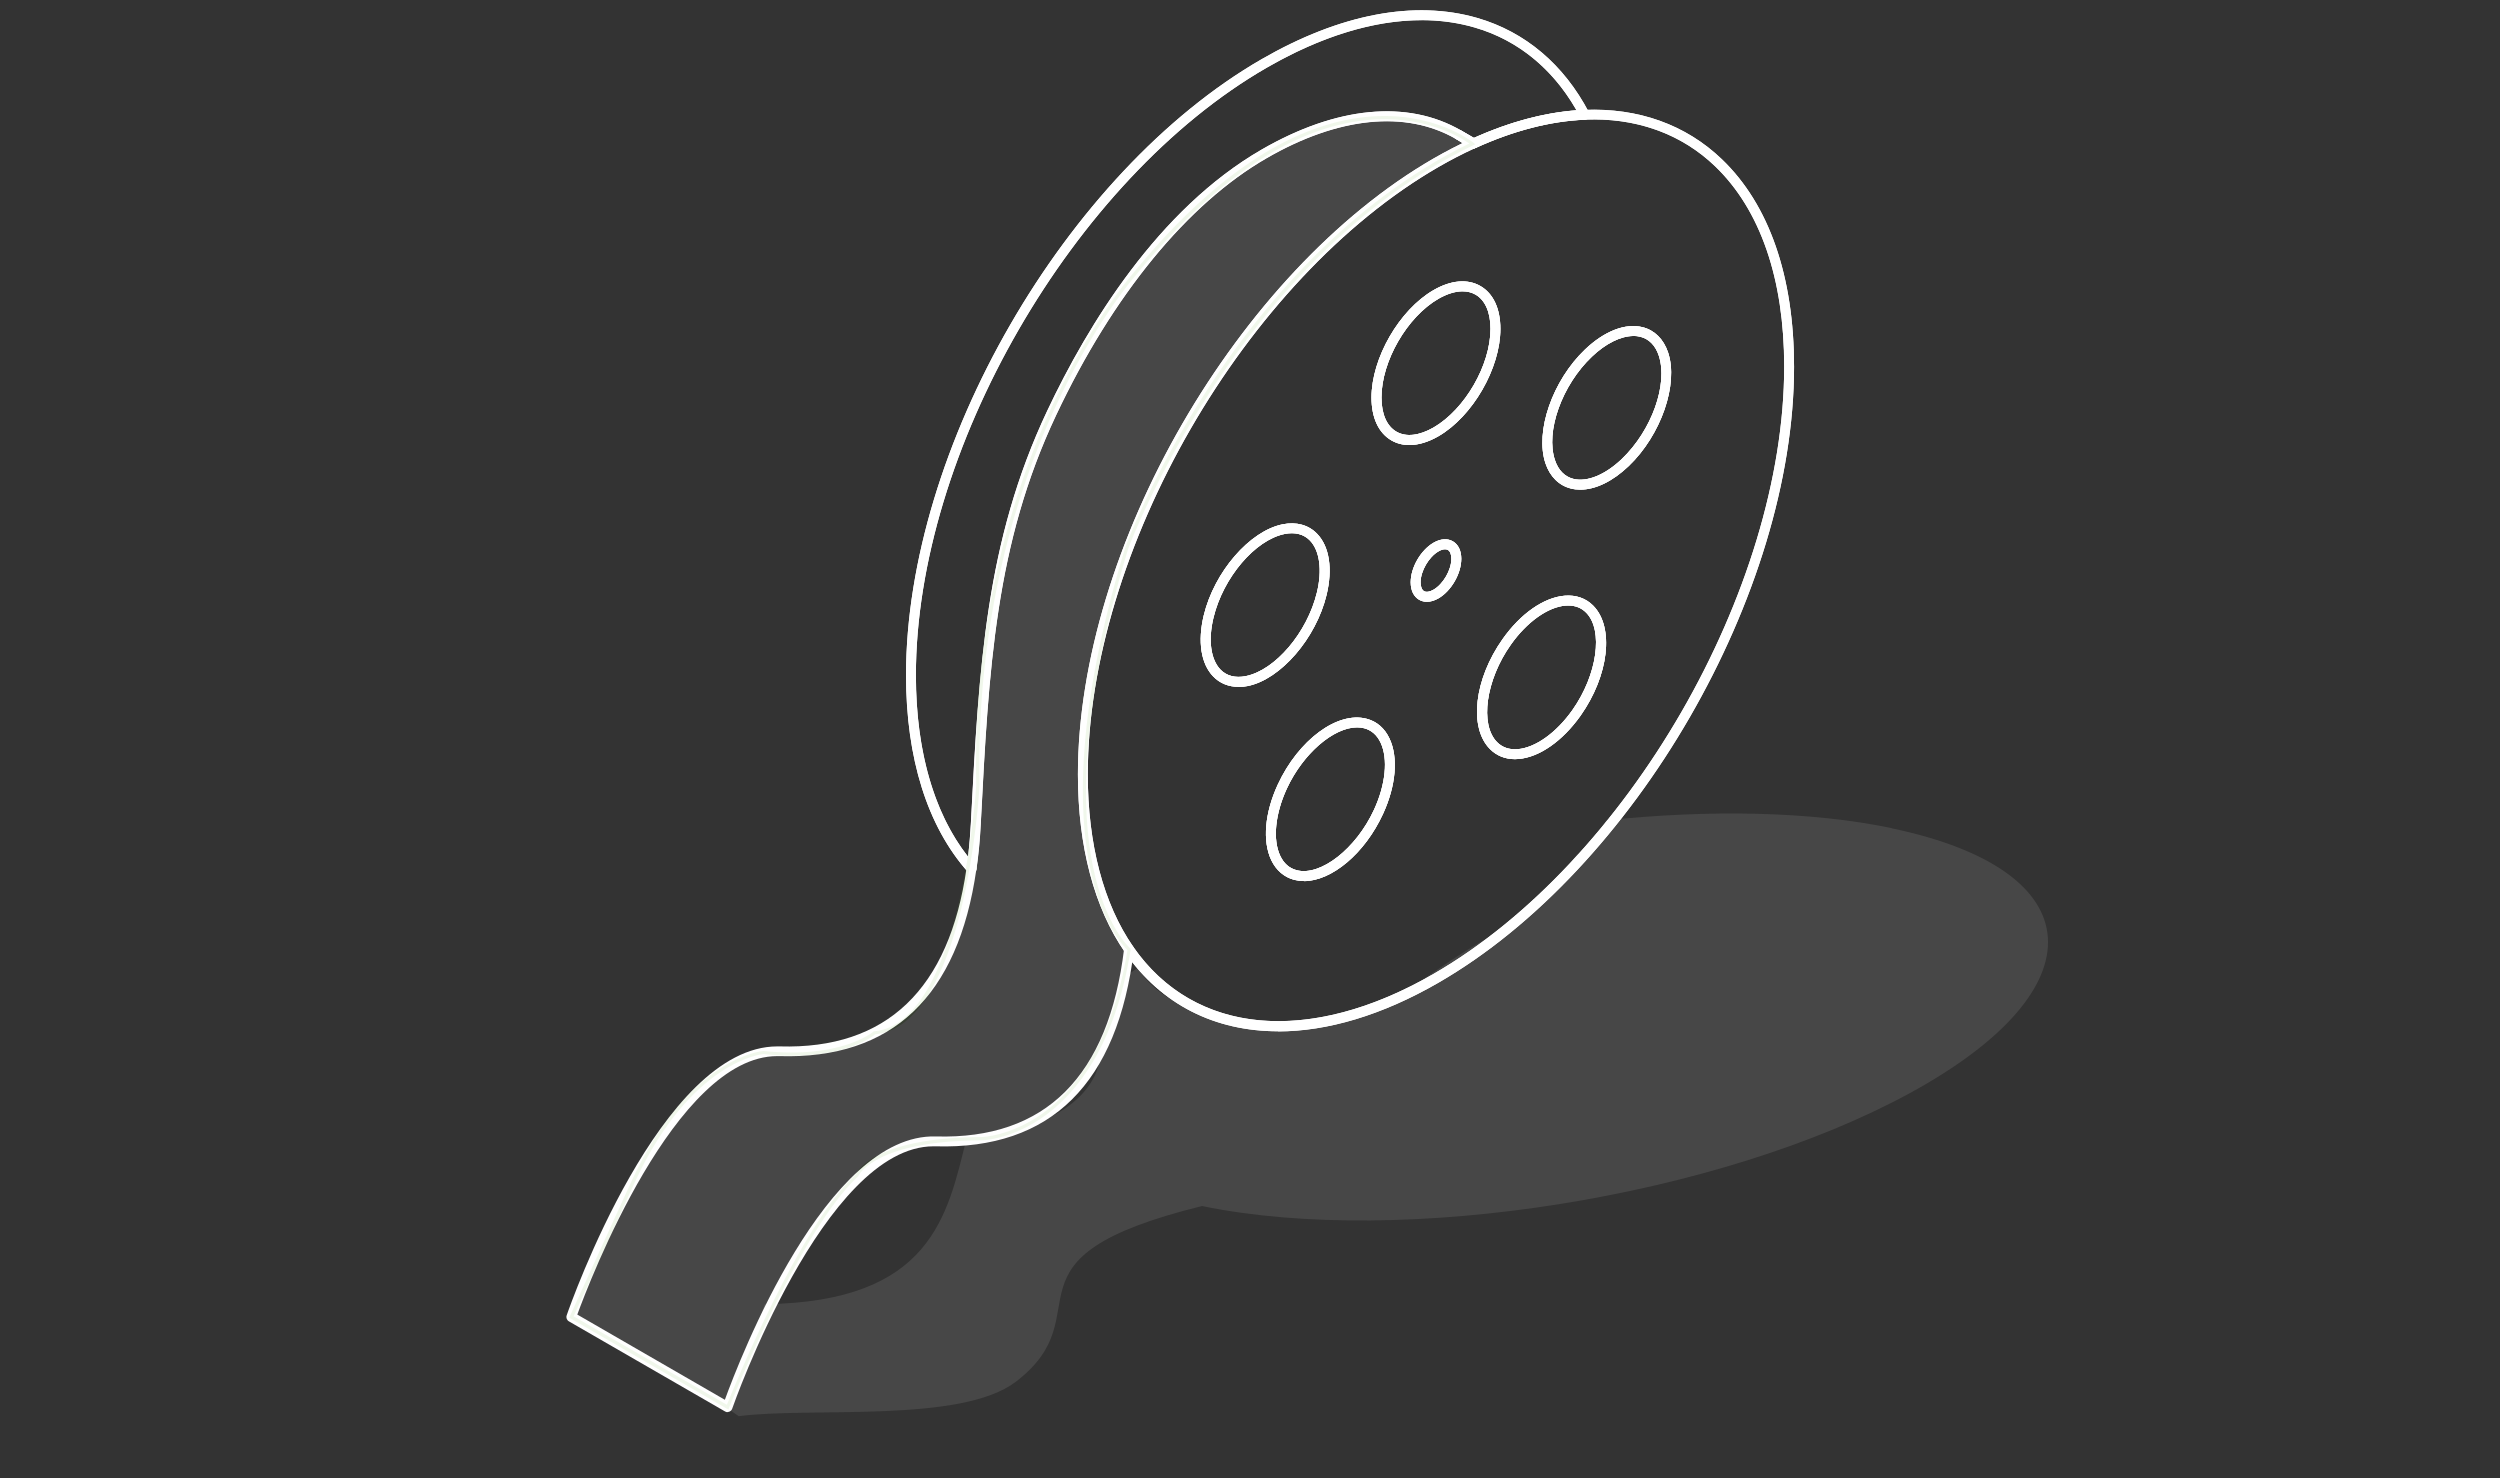 <?xml version="1.0" encoding="UTF-8"?>
<svg id="Icons" xmlns="http://www.w3.org/2000/svg" viewBox="0 50 295.99 175">
  <rect x="0" y="50" width="295.99" height="175" fill="#333333" stroke="none"/>
  <defs>
    <style>
      .cls-1 {
        fill: #6ab12e;
      }

      .cls-1, .cls-2, .cls-3 {
        stroke-width: 0px;
      }

      .cls-2, .cls-3 {
        fill: #fff;
      }

      .cls-3 {
        stroke: #fff;
        stroke-miterlimit: 10;
      }

      .cls-4 {
        opacity: .1;
      }
    </style>
  </defs>
  <g>
    <g class="cls-4">
      <path class="cls-3" d="M223.98,148.05c-9.65-2.01-21.56-2.21-33.83-.93-.57,1.26-1.31,2.43-2.28,3.46-.34.36-.75.53-1.16.57-1.32,1.75-2.81,3.41-4.28,5.06-2.07,2.31-4.48,3.79-7.14,5.32-2.97,1.7-5.71,3.74-8.57,5.61-4.15,2.72-8.66,3.68-13.56,3.94-2.73.14-6.2.15-9.07-.88-3.73-.63-7.41-2.37-9.39-5.61-.36.24-.71.48-1.05.73-.44,3.07-1.75,6.05-3.46,8.69.11,1.1-.04,2.21-.56,3.3-2.01,4.23-7.28,6.16-11.58,6.95-1.15.21-2.37.39-3.61.5-2.26,9.14-4.13,19.39-23.89,19.65-1.51,4.11-2.59,8.42-4.21,12.48.42.3.8.57,1.12.78,8.59-1.12,26.36.89,32.84-4.1,10.6-8.15-3.18-14.57,22.01-20.78,23.81,4.9,61.29-1.08,83.83-13.38,22.6-12.34,21.63-26.37-2.17-31.34Z"/>
    </g>
    <g>
      <path class="cls-2" d="M151.33,172.1c-7.47,0-13.84-3.14-18.13-9.34-3.65-5.27-5.58-12.56-5.58-21.07,0-26.8,18.89-59.52,42.1-72.92,1.46-.84,2.92-1.6,4.33-2.24.06-.03.13-.06.19-.08,4.62-2.1,9.1-3.26,13.34-3.44h0c6.39-.26,12.03,1.76,16.29,5.85,5.59,5.36,8.54,13.85,8.54,24.56,0,26.81-18.89,59.52-42.1,72.92-6.68,3.86-13.16,5.76-18.98,5.77ZM187.63,64.17h0c-4.09.17-8.44,1.3-12.92,3.34-.02,0-.04.02-.06.02-.02,0-.03.01-.05.02-.01,0-.03.01-.04.02-1.38.63-2.81,1.37-4.25,2.2-22.89,13.22-41.52,45.48-41.52,71.91,0,8.27,1.86,15.33,5.37,20.4,7.25,10.47,20.88,11.71,35.56,3.23,22.89-13.21,41.52-45.47,41.52-71.91,0-10.37-2.83-18.57-8.18-23.71-4.02-3.86-9.36-5.78-15.43-5.53ZM174.46,66.98h0,0ZM154.39,154.31c-.4,0-.78-.05-1.16-.14-1.2-.32-2.14-1.13-2.72-2.34-1.06-2.25-.77-5.59.77-8.93,2.44-5.28,7.06-8.71,10.52-7.8,1.2.31,2.14,1.12,2.71,2.34,1.06,2.25.77,5.59-.77,8.93-2.17,4.71-6.09,7.95-9.37,7.95ZM160.67,136.12c-2.77,0-6.39,3.08-8.32,7.26-1.38,2.99-1.68,6.03-.78,7.94.43.91,1.08,1.48,1.95,1.71,2.83.74,7.03-2.54,9.16-7.16h0c1.38-2.99,1.68-6.03.78-7.94-.43-.91-1.08-1.48-1.95-1.71-.27-.07-.55-.1-.84-.1ZM179.36,139.88c-1.16,0-2.18-.41-2.96-1.2-2.52-2.55-1.86-8.26,1.5-13.01,2.12-3.01,4.87-4.93,7.35-5.14,1.34-.11,2.51.3,3.38,1.18,2.52,2.55,1.86,8.26-1.49,13.01h0c-2.13,3.01-4.88,4.94-7.36,5.14-.14.01-.28.02-.42.02ZM185.68,121.69c-.11,0-.22,0-.33.01-2.1.17-4.59,1.95-6.49,4.65-2.94,4.16-3.68,9.43-1.62,11.51.63.64,1.46.92,2.45.84,2.1-.17,4.59-1.95,6.49-4.65,2.93-4.16,3.67-9.43,1.62-11.51-.56-.57-1.27-.85-2.12-.85ZM186.66,134.39h0,0ZM146.65,131.32c-1.18,0-2.23-.42-3.01-1.23-1.46-1.51-1.86-4.15-1.12-7.23,1.25-5.16,5.43-9.99,9.33-10.78,1.63-.33,3.08.07,4.09,1.12,1.46,1.51,1.86,4.15,1.12,7.23h0c-1.25,5.16-5.43,10-9.33,10.79-.37.08-.74.11-1.09.11ZM152.95,113.13c-.27,0-.56.03-.86.09-3.49.71-7.27,5.15-8.42,9.91-.64,2.65-.33,4.94.82,6.14.73.76,1.78,1.03,3.01.78,3.49-.71,7.27-5.15,8.42-9.91h0c.64-2.64.33-4.94-.82-6.14-.56-.58-1.29-.87-2.15-.87ZM168.94,121.25c-.33,0-.64-.08-.92-.24-.64-.37-1-1.11-1-2.07,0-1.75,1.19-3.8,2.7-4.68.83-.48,1.65-.54,2.29-.17.64.37,1,1.11,1,2.07,0,1.75-1.19,3.81-2.7,4.68-.47.27-.94.41-1.37.41ZM171.09,115.03c-.23,0-.5.08-.78.25-1.15.66-2.12,2.34-2.12,3.66,0,.52.15.9.41,1.05.26.15.67.09,1.12-.17,0,0,0,0,0,0,1.15-.66,2.11-2.34,2.11-3.66,0-.52-.15-.9-.41-1.05-.09-.05-.21-.08-.34-.08ZM187.1,107.97c-.38,0-.75-.04-1.1-.13-1.42-.35-2.49-1.41-3.02-2.98-1.27-3.77.83-9.81,4.68-13.48,2.3-2.19,4.79-3.15,6.82-2.64,1.41.35,2.48,1.41,3.01,2.98,1.27,3.76-.83,9.81-4.67,13.47t0,0c-1.9,1.81-3.92,2.78-5.72,2.78ZM193.39,89.78c-1.48,0-3.26.87-4.92,2.45-3.55,3.38-5.51,8.87-4.37,12.25.4,1.2,1.16,1.96,2.19,2.22,1.62.4,3.76-.48,5.73-2.36h0c3.54-3.38,5.5-8.87,4.37-12.25-.4-1.2-1.16-1.96-2.18-2.22-.26-.06-.53-.1-.81-.1ZM192.42,104.77h0,0ZM166.87,102.69c-.77,0-1.49-.18-2.13-.55-1.52-.88-2.36-2.68-2.36-5.07,0-4.67,3.29-10.37,7.33-12.71,2.07-1.2,4.05-1.37,5.57-.49,1.52.88,2.36,2.68,2.36,5.07,0,4.67-3.29,10.37-7.34,12.71t0,0c-1.2.69-2.37,1.04-3.44,1.04ZM173.16,84.49c-.86,0-1.83.3-2.85.88-3.72,2.15-6.75,7.4-6.75,11.69,0,1.96.63,3.39,1.77,4.05,1.14.66,2.7.48,4.39-.49,3.72-2.15,6.75-7.4,6.75-11.69,0-1.95-.63-3.39-1.77-4.05-.45-.26-.98-.39-1.55-.39ZM170.02,101.13h0,0Z"/>
      <path class="cls-2" d="M187.1,107.97c-.38,0-.75-.04-1.1-.13-1.42-.35-2.49-1.41-3.02-2.98-1.27-3.77.83-9.81,4.68-13.48,2.3-2.19,4.79-3.15,6.82-2.64,1.41.35,2.48,1.41,3.01,2.98h0c1.27,3.76-.83,9.81-4.67,13.47-1.9,1.81-3.92,2.78-5.72,2.78ZM193.39,89.78c-1.48,0-3.26.87-4.92,2.45-3.55,3.38-5.51,8.87-4.37,12.25.4,1.2,1.16,1.96,2.19,2.22,1.62.4,3.76-.48,5.73-2.36,3.54-3.38,5.5-8.87,4.37-12.25h0c-.4-1.2-1.16-1.96-2.18-2.22-.26-.06-.53-.1-.81-.1Z"/>
      <path class="cls-2" d="M179.36,139.88c-1.16,0-2.18-.41-2.96-1.2-2.52-2.55-1.86-8.26,1.5-13.01,2.12-3.01,4.87-4.93,7.35-5.14,1.34-.11,2.51.3,3.38,1.18,2.52,2.55,1.86,8.26-1.49,13.01-2.13,3.01-4.88,4.94-7.36,5.14-.14.01-.28.02-.42.02ZM185.68,121.69c-.11,0-.22,0-.33.01-2.1.17-4.59,1.95-6.49,4.65-2.94,4.16-3.68,9.43-1.62,11.51.63.64,1.46.92,2.45.84,2.1-.17,4.59-1.95,6.49-4.65,2.93-4.16,3.67-9.43,1.62-11.51-.56-.57-1.27-.85-2.12-.85Z"/>
      <path class="cls-2" d="M166.87,102.69c-.77,0-1.49-.18-2.13-.55-1.52-.88-2.36-2.68-2.36-5.07,0-4.67,3.29-10.37,7.33-12.71,2.07-1.2,4.05-1.37,5.57-.49,1.52.88,2.36,2.68,2.36,5.07,0,4.67-3.29,10.37-7.34,12.71-1.2.69-2.37,1.04-3.44,1.04ZM173.16,84.49c-.86,0-1.83.3-2.85.88-3.72,2.15-6.75,7.4-6.75,11.69,0,1.96.63,3.39,1.77,4.05,1.14.66,2.7.48,4.39-.49,3.72-2.15,6.75-7.4,6.75-11.69,0-1.95-.63-3.39-1.77-4.05-.45-.26-.98-.39-1.55-.39Z"/>
      <path class="cls-2" d="M115.03,153.43c-.17,0-.33-.07-.44-.2-4.79-5.4-7.32-13.45-7.32-23.3,0-26.81,18.88-59.52,42.1-72.92,9.28-5.35,18.11-7.04,25.55-4.88,5.67,1.65,10.24,5.51,13.21,11.19.09.18.09.39-.01.57-.1.17-.28.28-.48.29-4.09.17-8.44,1.3-12.92,3.34-.17.08-.37.07-.54-.03l-1.79-1.03c-5.96-3.44-13.93-2.63-22.43,2.28-9.35,5.39-18.2,16.19-24.91,30.41-7.21,15.28-7.97,29.91-8.93,48.44-.09,1.83-.26,3.63-.51,5.34-.03.23-.19.41-.41.48-.06.02-.11.02-.17.02ZM168.3,52.39c-5.64,0-11.87,1.9-18.35,5.64-22.89,13.21-41.51,45.47-41.51,71.91,0,8.95,2.13,16.35,6.18,21.5.15-1.27.26-2.58.33-3.91.97-18.65,1.73-33.39,9.04-48.88,4.82-10.21,13.14-23.86,25.38-30.93,8.88-5.13,17.26-5.94,23.6-2.28l1.53.88c4.19-1.88,8.27-2.98,12.15-3.27-2.82-4.94-6.97-8.32-12.06-9.8-1.99-.58-4.1-.87-6.29-.87Z"/>
      <path class="cls-2" d="M174.32,67.63c-.13,0-.25-.04-.36-.12-.48-.37-.97-.7-1.47-.99l-.11-.06c-.28-.16-.38-.52-.22-.8.16-.28.52-.38.8-.22.04.02.07.04.11.06l1.68.97c.2.12.31.34.29.57-.02.23-.18.42-.4.5-.02,0-.03.01-.05.02-.09.05-.19.07-.28.07Z"/>
      <path class="cls-2" d="M168.94,121.25c-.33,0-.64-.08-.92-.24-.64-.37-1-1.11-1-2.07,0-1.75,1.19-3.8,2.7-4.68.83-.48,1.65-.54,2.29-.17s1,1.11,1,2.07c0,1.75-1.19,3.81-2.7,4.68-.47.27-.94.41-1.37.41ZM171.09,115.03c-.23,0-.5.08-.78.25-1.15.66-2.12,2.34-2.12,3.66,0,.52.15.9.41,1.05.26.15.67.09,1.12-.17,1.15-.66,2.12-2.34,2.12-3.66,0-.52-.15-.9-.41-1.05-.09-.05-.21-.08-.34-.08Z"/>
      <path class="cls-2" d="M154.39,154.31c-.4,0-.78-.05-1.16-.14-1.2-.32-2.14-1.13-2.72-2.34-1.06-2.25-.77-5.59.77-8.93,2.44-5.28,7.06-8.71,10.52-7.8,1.2.31,2.14,1.12,2.71,2.34,1.06,2.25.77,5.59-.77,8.93-2.17,4.71-6.09,7.95-9.37,7.95ZM160.67,136.12c-2.77,0-6.39,3.08-8.32,7.26-1.38,2.99-1.68,6.03-.78,7.94.43.91,1.08,1.48,1.95,1.71,2.83.74,7.03-2.54,9.16-7.16,1.38-2.99,1.68-6.03.78-7.94-.43-.91-1.08-1.48-1.95-1.71h0c-.27-.07-.55-.1-.84-.1Z"/>
      <path class="cls-2" d="M146.65,131.32c-1.18,0-2.23-.42-3.01-1.23-1.46-1.51-1.86-4.15-1.12-7.23,1.25-5.16,5.43-9.99,9.33-10.78h0c1.63-.33,3.08.07,4.09,1.12,1.46,1.51,1.86,4.15,1.12,7.23-1.25,5.16-5.43,10-9.33,10.79-.37.08-.74.11-1.09.11ZM152.09,113.22c-3.49.71-7.27,5.15-8.42,9.91-.64,2.65-.33,4.94.82,6.14.73.76,1.78,1.03,3.01.78,3.49-.71,7.27-5.15,8.42-9.91.64-2.64.33-4.94-.82-6.14-.73-.76-1.78-1.03-3.02-.78h0Z"/>
    </g>
    <path class="cls-2" d="M115.03,153.43c-.16,0-.32-.07-.44-.2-4.79-5.4-7.32-13.45-7.32-23.3,0-26.81,18.88-59.52,42.1-72.92,9.28-5.35,18.11-7.04,25.55-4.88,5.67,1.65,10.24,5.51,13.21,11.19.15.29.04.64-.25.79-.29.15-.64.04-.79-.25-2.82-5.38-7.14-9.05-12.5-10.6-7.12-2.07-15.64-.42-24.64,4.77-22.89,13.21-41.51,45.47-41.51,71.91,0,9.55,2.43,17.34,7.03,22.52.22.24.19.61-.05.83-.11.1-.25.15-.39.15Z"/>
    <path class="cls-2" d="M151.33,172.1c-7.47,0-13.84-3.15-18.13-9.34h0c-3.65-5.27-5.58-12.56-5.58-21.07,0-26.8,18.89-59.52,42.1-72.92,1.46-.84,2.92-1.6,4.33-2.24.06-.03.13-.06.19-.08,4.62-2.11,9.11-3.26,13.34-3.44,6.4-.27,12.03,1.76,16.29,5.85,5.59,5.36,8.54,13.86,8.54,24.57,0,26.81-18.89,59.52-42.1,72.92-6.68,3.86-13.16,5.77-18.98,5.77ZM188.68,64.15c-.35,0-.7,0-1.05.02-4.08.17-8.43,1.29-12.92,3.34-.02,0-.04.02-.06.02-.02,0-.03.01-.05.02-.01,0-.03.01-.04.02-1.38.63-2.81,1.37-4.25,2.2-22.89,13.22-41.52,45.48-41.52,71.91,0,8.27,1.86,15.33,5.37,20.4h0c4.05,5.85,10.09,8.82,17.2,8.82,5.61,0,11.88-1.85,18.36-5.59,22.89-13.21,41.52-45.47,41.52-71.91,0-10.38-2.83-18.58-8.18-23.72-3.79-3.64-8.74-5.54-14.37-5.54Z"/>
    <path class="cls-2" d="M168.94,121.25c-.33,0-.64-.08-.92-.24-.64-.37-1-1.11-1-2.07,0-1.75,1.19-3.8,2.7-4.68.83-.48,1.65-.54,2.29-.17s1,1.11,1,2.07c0,1.75-1.19,3.81-2.7,4.68-.47.27-.94.41-1.37.41ZM171.09,115.03c-.23,0-.5.08-.78.25-1.15.66-2.12,2.34-2.12,3.66,0,.52.15.9.41,1.05.26.15.67.09,1.12-.17,1.15-.66,2.12-2.34,2.12-3.66,0-.52-.15-.9-.41-1.05-.09-.05-.21-.08-.34-.08Z"/>
    <path class="cls-2" d="M166.87,102.69c-.77,0-1.49-.18-2.13-.55-1.52-.88-2.36-2.68-2.36-5.07,0-4.67,3.29-10.37,7.33-12.71,2.07-1.2,4.05-1.37,5.57-.49,1.52.88,2.36,2.68,2.36,5.07,0,4.67-3.29,10.37-7.34,12.71-1.2.69-2.37,1.04-3.44,1.04ZM173.16,84.49c-.86,0-1.83.3-2.85.88-3.72,2.15-6.75,7.4-6.75,11.69,0,1.96.63,3.39,1.77,4.05,1.14.66,2.7.48,4.39-.49,3.72-2.15,6.75-7.4,6.75-11.69,0-1.95-.63-3.39-1.77-4.05-.45-.26-.98-.39-1.55-.39Z"/>
    <path class="cls-2" d="M146.65,131.32c-1.18,0-2.23-.42-3.01-1.23-1.46-1.51-1.86-4.15-1.12-7.23,1.25-5.16,5.43-9.99,9.33-10.78h0c1.63-.33,3.08.07,4.09,1.12,1.46,1.51,1.86,4.15,1.12,7.23-1.25,5.16-5.43,10-9.33,10.79-.37.08-.74.11-1.09.11ZM152.09,113.22c-3.49.71-7.27,5.15-8.42,9.91-.64,2.65-.33,4.94.82,6.14.73.76,1.78,1.03,3.01.78,3.49-.71,7.27-5.15,8.42-9.91.64-2.64.33-4.94-.82-6.14-.73-.76-1.78-1.03-3.02-.78h0Z"/>
    <path class="cls-2" d="M154.39,154.31c-.4,0-.78-.05-1.16-.14-1.2-.32-2.14-1.13-2.72-2.34-1.06-2.25-.77-5.59.77-8.93,0,0,0,0,0,0,2.44-5.28,7.06-8.71,10.52-7.8,1.2.31,2.14,1.12,2.71,2.34,1.06,2.25.77,5.59-.77,8.93-2.17,4.71-6.09,7.95-9.37,7.95ZM152.35,143.38c-1.38,2.99-1.68,6.03-.78,7.94.43.91,1.08,1.48,1.95,1.71,2.83.74,7.03-2.54,9.16-7.16,1.38-2.99,1.68-6.03.78-7.94-.43-.91-1.08-1.48-1.95-1.71-2.84-.74-7.03,2.54-9.16,7.16h0Z"/>
    <path class="cls-2" d="M179.36,139.88c-1.16,0-2.18-.41-2.96-1.2-2.52-2.55-1.86-8.26,1.5-13.01,2.12-3.01,4.87-4.93,7.35-5.14,1.34-.11,2.51.3,3.38,1.18,2.52,2.55,1.86,8.26-1.49,13.01-2.13,3.01-4.88,4.94-7.36,5.14-.14.01-.28.02-.42.02ZM185.68,121.69c-.11,0-.22,0-.33.01-2.1.17-4.59,1.95-6.49,4.65-2.94,4.16-3.68,9.43-1.62,11.51.63.64,1.46.92,2.45.84,2.1-.17,4.59-1.95,6.49-4.65,2.93-4.16,3.67-9.43,1.62-11.51-.56-.57-1.27-.85-2.12-.85Z"/>
    <path class="cls-2" d="M187.1,107.97c-.38,0-.75-.04-1.1-.13-1.42-.35-2.49-1.41-3.02-2.98-1.27-3.77.83-9.81,4.68-13.48,2.3-2.19,4.79-3.15,6.82-2.64,1.41.35,2.48,1.41,3.01,2.98,1.27,3.76-.83,9.81-4.67,13.47t0,0c-1.9,1.81-3.92,2.78-5.72,2.78ZM193.39,89.78c-1.48,0-3.26.87-4.92,2.45-3.55,3.38-5.51,8.87-4.37,12.25.4,1.2,1.16,1.96,2.19,2.22,1.62.4,3.76-.48,5.73-2.36h0c3.54-3.38,5.5-8.87,4.37-12.25-.4-1.2-1.16-1.96-2.18-2.22-.26-.06-.53-.1-.81-.1ZM192.42,104.77h0,0Z"/>
    <path class="cls-2" d="M174.46,67.57c-.1,0-.2-.03-.29-.08l-1.79-1.03c-.28-.16-.38-.52-.22-.8.16-.28.52-.38.8-.22l1.79,1.03c.28.16.38.52.22.8-.11.19-.31.29-.51.29Z"/>
    <path class="cls-2" d="M86.15,217.2c-.1,0-.2-.03-.29-.08l-18.51-10.68c-.24-.14-.35-.43-.26-.7.45-1.31,11.18-31.85,24.94-31.85.09,0,.18,0,.27,0,12.64.37,20.09-6.74,22.14-21.13.24-1.66.4-3.43.5-5.24.97-18.65,1.73-33.39,9.04-48.88,4.82-10.21,13.14-23.86,25.38-30.93,8.86-5.12,17.24-5.93,23.59-2.28.59.34,1.16.72,1.72,1.14.26.2.31.57.11.82-.2.26-.57.31-.82.11-.51-.39-1.04-.75-1.59-1.06-5.98-3.43-13.94-2.62-22.42,2.28-9.35,5.39-18.2,16.19-24.91,30.41-7.21,15.28-7.97,29.91-8.93,48.44-.09,1.85-.27,3.64-.51,5.34-2.15,15.08-10,22.53-23.34,22.13-.08,0-.16,0-.24,0-12.06,0-22.27,26.76-23.67,30.6l17.47,10.09c1.72-4.74,12.03-31.56,24.98-31.18,12.96.38,20.45-7.1,22.29-22.22.04-.32.33-.55.65-.51.32.04.55.33.51.65-1.92,15.83-9.83,23.65-23.49,23.25-.08,0-.16,0-.24,0-12.93,0-23.73,30.75-23.83,31.06-.06.17-.19.3-.35.36-.07.02-.14.04-.21.04Z"/>
  </g>
  <g class="cls-4">
    <path class="cls-2" d="M174.32,67.05s-16.45-13.47-40.17,15.63c0,0-19.22,21.82-18.37,60.31,0,0-1.59,28.33-12.23,29.31,0,0-3.78,3.33-13.14,2.34,0,0-8.55.53-15.35,15.11l-7.4,16.19,18.51,10.68s8.2-20.9,15.32-27.47c0,0,1.73-4.25,14.73-4.32,0,0,13.91-.2,17.48-22.4,0,0-11.77-9.97-.27-47.56,0,0,12.46-34.13,40.91-47.82Z"/>
    <path class="cls-1" d="M86.25,216.89l-.2-.11-18.66-10.77,7.47-16.36c6.77-14.51,15.43-15.22,15.52-15.22,9.2.98,12.99-2.26,13.03-2.29l.05-.04h.06c10.35-.96,12.04-28.85,12.06-29.13-.44-19.91,4.59-35.28,8.88-44.66,4.66-10.17,9.49-15.71,9.54-15.77,9.37-11.5,18.71-17.79,27.76-18.7,7.89-.79,12.64,3.01,12.68,3.05l.24.19-.28.13c-28.04,13.49-40.68,47.37-40.81,47.71-5.91,19.33-5.54,31.18-4.18,37.72,1.47,7.07,4.36,9.6,4.39,9.63l.08.07-.02.11c-1.85,11.53-6.54,17.05-10.15,19.65-3.93,2.83-7.37,2.91-7.51,2.91-12.67.06-14.54,4.15-14.56,4.2l-.05.07c-7,6.46-15.19,27.19-15.27,27.4l-.08.21ZM67.9,205.84l18.16,10.48c.89-2.21,8.58-21.1,15.26-27.3.23-.48,2.45-4.34,14.9-4.4.03,0,3.48-.09,7.31-2.86,3.53-2.55,8.12-7.96,9.96-19.27-.5-.47-3.05-3.13-4.43-9.72-1.38-6.58-1.77-18.52,4.18-37.98.03-.1,3.2-8.68,9.81-18.83,6.06-9.31,16.33-21.85,30.91-28.97-1.07-.75-5.44-3.45-12.16-2.77-8.93.9-18.18,7.15-27.49,18.56-.05.06-4.85,5.57-9.49,15.69-4.28,9.34-9.28,24.65-8.84,44.49-.07,1.18-1.72,28.42-12.35,29.5-.49.4-4.37,3.29-13.24,2.34-.05,0-8.49.71-15.15,15l-7.32,16.03Z"/>
  </g>
</svg>